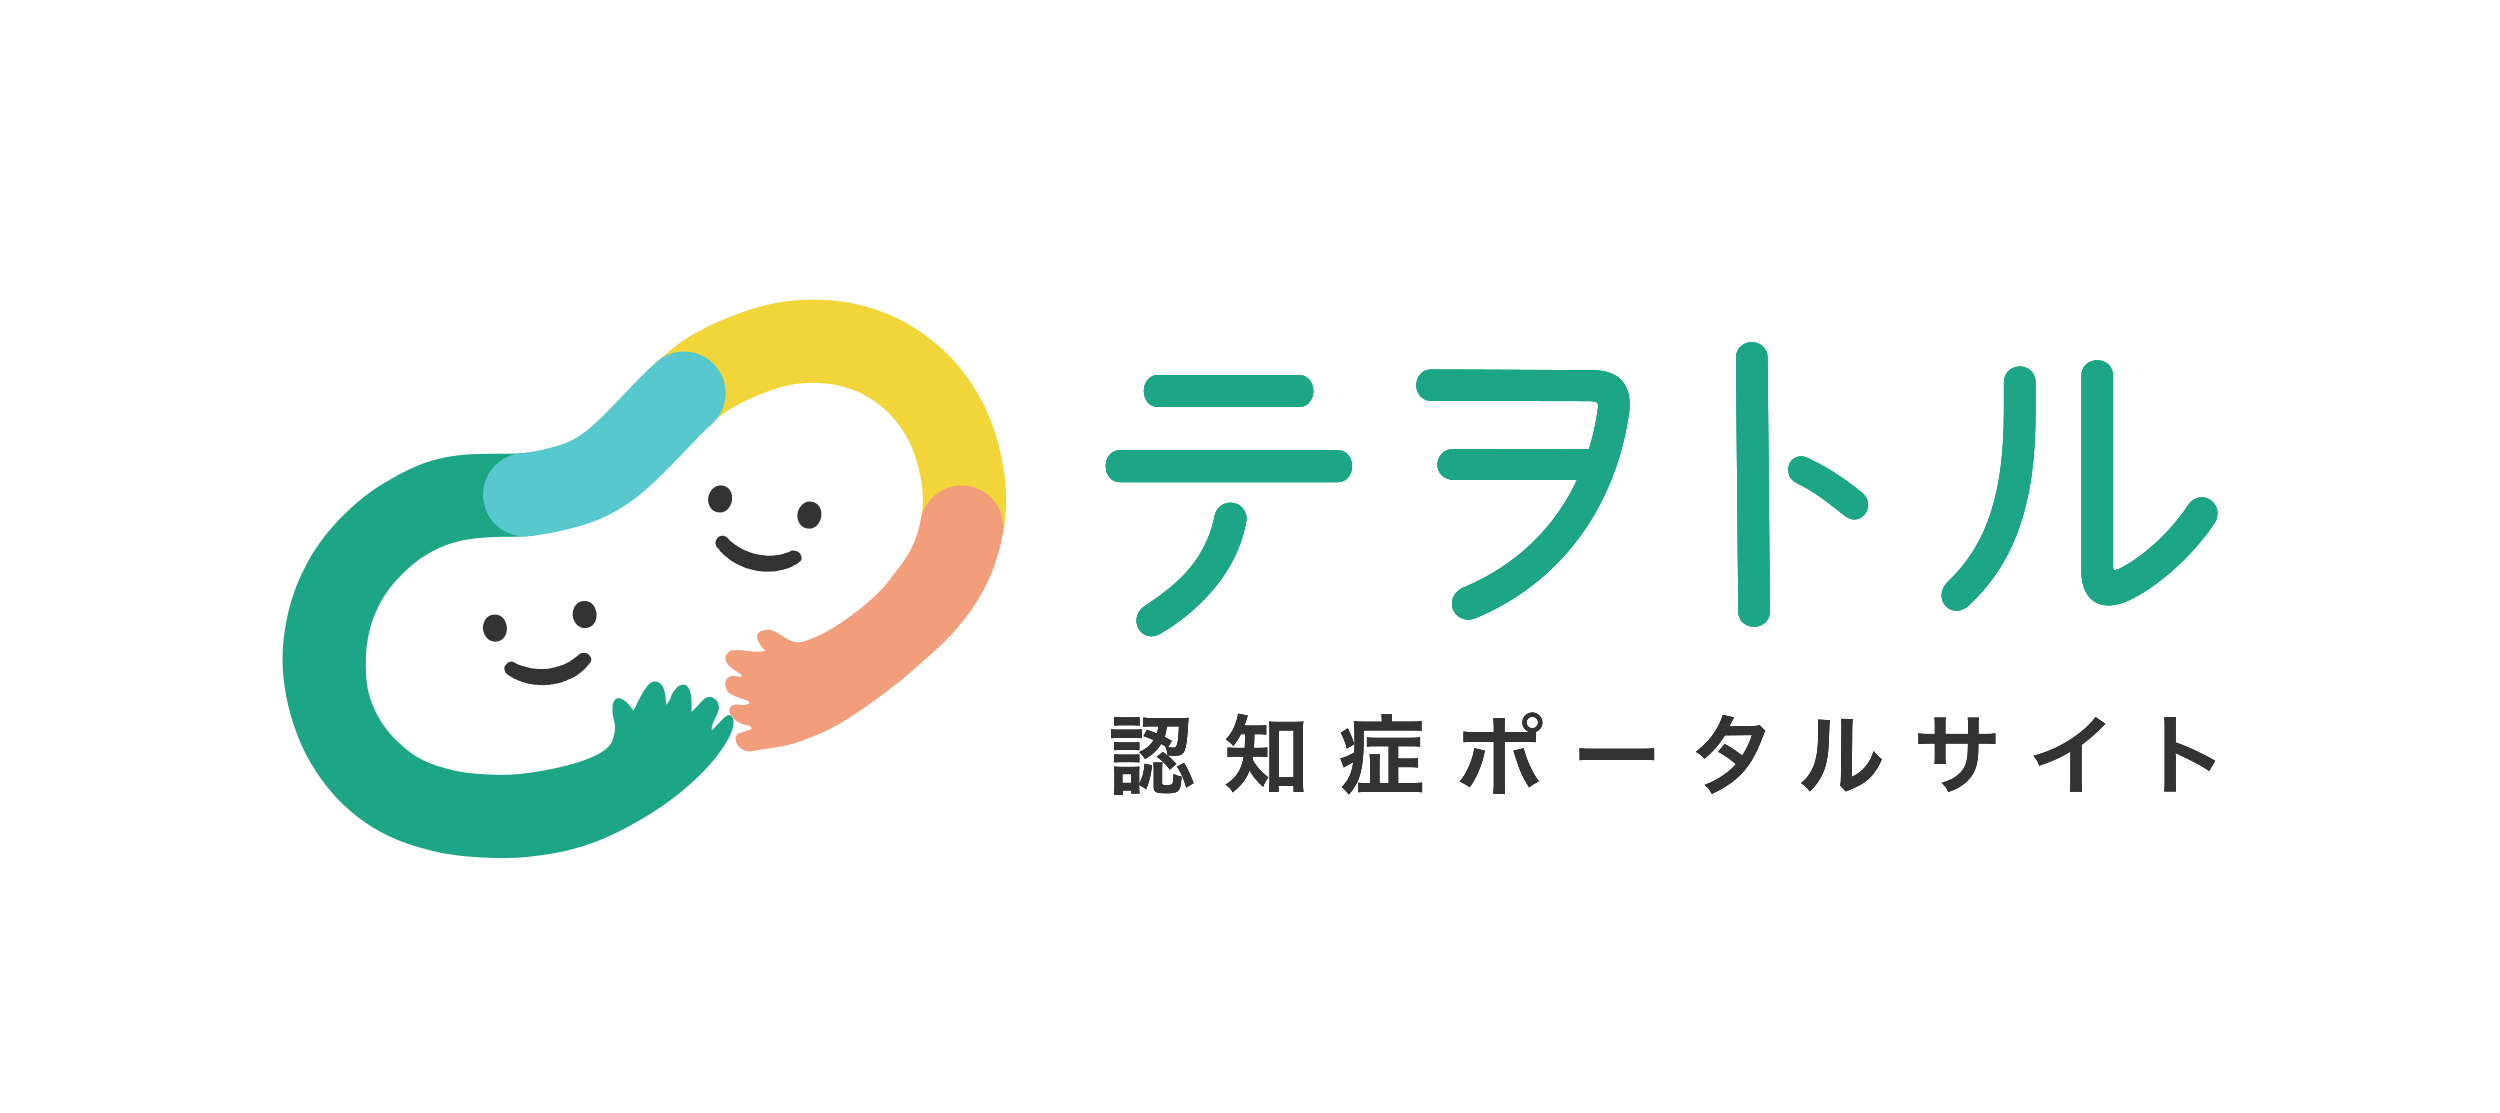 <svg width="292" height="130" viewBox="0 0 292 130" fill="none" xmlns="http://www.w3.org/2000/svg">
<rect x="0" y="0" width="292" height="130" fill="#808080" stroke="none"/>
<g clip-path="url(#clip0_154_68)">
<rect width="292" height="130" fill="white"/>
<path d="M69.667 71.588C69.675 71.646 69.679 71.707 69.681 71.769C69.683 71.831 69.673 71.889 69.671 71.949C69.669 72.009 69.667 72.069 69.657 72.129C69.647 72.19 69.633 72.248 69.617 72.306C69.601 72.364 69.587 72.422 69.567 72.478C69.547 72.534 69.525 72.593 69.499 72.645C69.473 72.697 69.439 72.749 69.404 72.799C69.37 72.849 69.338 72.901 69.298 72.945C69.258 72.989 69.208 73.025 69.162 73.064C69.116 73.102 69.068 73.136 69.014 73.168C68.96 73.2 68.911 73.23 68.855 73.254C68.799 73.278 68.741 73.288 68.681 73.304C68.625 73.318 68.567 73.34 68.504 73.35C68.442 73.36 68.382 73.354 68.324 73.354C68.262 73.354 68.202 73.358 68.144 73.35C68.084 73.342 68.023 73.334 67.965 73.318C67.907 73.302 67.849 73.28 67.795 73.256C67.741 73.232 67.691 73.196 67.641 73.164C67.591 73.132 67.534 73.106 67.488 73.067C67.442 73.029 67.4 72.985 67.36 72.941C67.32 72.897 67.278 72.853 67.242 72.805C67.206 72.757 67.174 72.705 67.144 72.655C67.113 72.605 67.087 72.548 67.063 72.494C67.039 72.44 67.013 72.384 66.993 72.328C66.973 72.272 66.949 72.216 66.935 72.157C66.921 72.099 66.913 72.037 66.905 71.981C66.897 71.925 66.887 71.863 66.885 71.803C66.883 71.743 66.889 71.683 66.893 71.622C66.897 71.562 66.903 71.504 66.913 71.444C66.923 71.384 66.941 71.328 66.957 71.27C66.973 71.212 66.987 71.153 67.007 71.097C67.027 71.041 67.051 70.985 67.079 70.931C67.107 70.877 67.141 70.827 67.174 70.776C67.206 70.726 67.242 70.678 67.282 70.634C67.322 70.59 67.362 70.546 67.408 70.506C67.454 70.466 67.5 70.432 67.552 70.398C67.605 70.364 67.653 70.332 67.709 70.308C67.765 70.283 67.821 70.269 67.881 70.251C67.937 70.235 67.995 70.219 68.058 70.209C68.12 70.199 68.182 70.199 68.24 70.197C68.304 70.197 68.364 70.189 68.422 70.197C68.484 70.203 68.543 70.221 68.601 70.235C68.661 70.249 68.721 70.265 68.775 70.289C68.829 70.314 68.887 70.338 68.939 70.37C68.992 70.402 69.044 70.434 69.09 70.474C69.136 70.514 69.18 70.558 69.22 70.602C69.26 70.646 69.298 70.696 69.334 70.744C69.37 70.793 69.406 70.845 69.436 70.897C69.467 70.949 69.493 71.005 69.517 71.061C69.541 71.117 69.551 71.179 69.571 71.236C69.591 71.292 69.617 71.35 69.631 71.408C69.645 71.466 69.657 71.528 69.665 71.586L69.667 71.588Z" fill="#333333"/>
<path d="M59.19 73.17C59.198 73.228 59.204 73.288 59.206 73.35C59.208 73.412 59.202 73.47 59.198 73.531C59.194 73.591 59.194 73.651 59.184 73.711C59.174 73.771 59.156 73.827 59.142 73.887C59.128 73.947 59.116 74.006 59.094 74.062C59.072 74.118 59.044 74.172 59.018 74.226C58.992 74.28 58.964 74.334 58.929 74.384C58.895 74.434 58.859 74.483 58.819 74.527C58.779 74.571 58.735 74.613 58.687 74.651C58.639 74.689 58.593 74.727 58.541 74.757C58.489 74.787 58.436 74.815 58.378 74.839C58.32 74.863 58.264 74.871 58.204 74.888C58.148 74.901 58.09 74.926 58.028 74.934C57.965 74.942 57.905 74.942 57.847 74.944C57.785 74.944 57.725 74.944 57.667 74.938C57.607 74.93 57.548 74.913 57.49 74.897C57.432 74.882 57.376 74.857 57.322 74.833C57.268 74.809 57.21 74.787 57.16 74.755C57.109 74.723 57.057 74.689 57.011 74.651C56.965 74.613 56.923 74.569 56.883 74.525C56.843 74.481 56.805 74.433 56.769 74.386C56.733 74.34 56.701 74.288 56.669 74.236C56.636 74.184 56.602 74.134 56.576 74.08C56.55 74.026 56.536 73.966 56.516 73.909C56.496 73.853 56.468 73.797 56.454 73.741C56.44 73.685 56.436 73.621 56.428 73.563C56.42 73.504 56.408 73.444 56.406 73.384C56.404 73.324 56.406 73.264 56.408 73.204C56.41 73.144 56.424 73.085 56.434 73.025C56.444 72.965 56.462 72.909 56.478 72.851C56.494 72.793 56.512 72.737 56.532 72.681C56.552 72.624 56.572 72.566 56.6 72.514C56.628 72.462 56.658 72.408 56.693 72.358C56.727 72.308 56.763 72.26 56.803 72.216C56.843 72.171 56.883 72.125 56.929 72.085C56.975 72.045 57.025 72.013 57.075 71.979C57.126 71.945 57.178 71.919 57.234 71.895C57.29 71.871 57.344 71.849 57.402 71.833C57.458 71.817 57.518 71.807 57.581 71.799C57.643 71.791 57.703 71.789 57.763 71.787C57.827 71.787 57.887 71.777 57.945 71.783C58.008 71.789 58.068 71.803 58.126 71.817C58.186 71.831 58.244 71.853 58.298 71.877C58.352 71.901 58.412 71.923 58.465 71.953C58.517 71.983 58.569 72.019 58.615 72.057C58.661 72.095 58.699 72.145 58.741 72.19C58.783 72.234 58.823 72.28 58.859 72.328C58.895 72.376 58.929 72.428 58.959 72.48C58.99 72.532 59.018 72.588 59.042 72.643C59.066 72.697 59.086 72.757 59.104 72.815C59.122 72.873 59.142 72.931 59.156 72.989C59.17 73.047 59.182 73.11 59.19 73.17Z" fill="#333333"/>
<path d="M60.27 77.517C60.27 77.517 60.276 77.485 60.276 77.481C60.298 77.489 60.297 77.495 60.319 77.503C60.369 77.523 60.363 77.539 60.411 77.559C60.465 77.583 60.515 77.618 60.571 77.639C60.627 77.662 60.689 77.666 60.743 77.688C60.798 77.71 60.854 77.73 60.91 77.75C60.966 77.77 61.026 77.778 61.082 77.796C61.138 77.814 61.199 77.822 61.255 77.838C61.311 77.854 61.365 77.884 61.423 77.898C61.481 77.912 61.541 77.918 61.597 77.932C61.654 77.946 61.712 77.96 61.77 77.974C61.828 77.988 61.882 78.022 61.94 78.034C61.998 78.046 62.058 78.046 62.117 78.056C62.175 78.067 62.233 78.082 62.291 78.091C62.349 78.099 62.409 78.097 62.469 78.103C62.529 78.109 62.587 78.103 62.648 78.109C62.708 78.115 62.764 78.141 62.824 78.143C62.884 78.145 62.942 78.143 63.002 78.143C63.062 78.143 63.121 78.123 63.181 78.125C63.241 78.127 63.299 78.143 63.359 78.141C63.419 78.139 63.477 78.131 63.538 78.129C63.598 78.127 63.658 78.139 63.716 78.135C63.774 78.131 63.836 78.133 63.894 78.127C63.953 78.121 64.011 78.094 64.069 78.087C64.127 78.079 64.187 78.079 64.247 78.07C64.307 78.062 64.363 78.04 64.421 78.028C64.48 78.016 64.534 77.988 64.592 77.976C64.65 77.964 64.712 77.97 64.77 77.956C64.828 77.942 64.88 77.91 64.939 77.896C64.997 77.882 65.057 77.876 65.113 77.86C65.169 77.844 65.227 77.826 65.283 77.808C65.34 77.79 65.392 77.76 65.45 77.74C65.508 77.72 65.566 77.712 65.622 77.692C65.678 77.672 65.738 77.664 65.794 77.639C65.851 77.615 65.903 77.589 65.957 77.565C66.011 77.541 66.067 77.519 66.121 77.493C66.175 77.467 66.219 77.425 66.274 77.397C66.328 77.369 66.38 77.345 66.432 77.315C66.484 77.285 66.538 77.261 66.59 77.231C66.642 77.201 66.684 77.156 66.735 77.124C66.785 77.092 66.829 77.052 66.879 77.018C66.929 76.984 66.977 76.952 67.025 76.916C67.073 76.88 67.125 76.852 67.171 76.814C67.218 76.776 67.266 76.742 67.312 76.704C67.358 76.665 67.418 76.643 67.462 76.603C67.506 76.563 67.538 76.509 67.58 76.469C67.645 76.419 67.711 76.391 67.765 76.365C67.843 76.327 67.903 76.287 67.959 76.276C67.959 76.276 68.007 76.264 68.168 76.26C68.222 76.26 68.29 76.278 68.374 76.278V76.264C68.43 76.264 68.492 76.282 68.551 76.309C68.603 76.331 68.649 76.373 68.699 76.411C68.745 76.447 68.799 76.479 68.841 76.523C68.883 76.567 68.913 76.621 68.945 76.671C68.98 76.724 69.012 76.776 69.032 76.83C69.054 76.89 69.052 76.952 69.054 77.008C69.054 77.07 69.058 77.13 69.04 77.186C69.022 77.243 68.981 77.291 68.949 77.343C68.917 77.395 68.895 77.451 68.859 77.499C68.823 77.547 68.773 77.587 68.739 77.633C68.703 77.678 68.659 77.716 68.623 77.76C68.587 77.804 68.559 77.856 68.52 77.898C68.482 77.94 68.444 77.984 68.404 78.026C68.364 78.069 68.326 78.111 68.286 78.151C68.246 78.191 68.202 78.229 68.16 78.269C68.118 78.309 68.059 78.329 68.017 78.367C67.975 78.405 67.935 78.447 67.891 78.483C67.847 78.519 67.817 78.576 67.771 78.61C67.725 78.644 67.665 78.66 67.618 78.692C67.572 78.724 67.532 78.768 67.484 78.8C67.436 78.832 67.392 78.87 67.344 78.9C67.296 78.93 67.246 78.96 67.198 78.99C67.15 79.02 67.099 79.049 67.049 79.077C66.999 79.105 66.943 79.121 66.893 79.149C66.841 79.177 66.791 79.209 66.739 79.235C66.686 79.261 66.63 79.281 66.576 79.307C66.522 79.333 66.46 79.337 66.406 79.361C66.352 79.385 66.298 79.407 66.243 79.429C66.189 79.451 66.149 79.512 66.093 79.532C66.037 79.552 65.969 79.54 65.915 79.56C65.861 79.58 65.811 79.618 65.754 79.638C65.698 79.658 65.646 79.686 65.588 79.704C65.53 79.722 65.474 79.738 65.418 79.754C65.362 79.77 65.299 79.772 65.243 79.786C65.187 79.8 65.133 79.83 65.075 79.844C65.017 79.858 64.953 79.84 64.895 79.852C64.836 79.864 64.782 79.892 64.724 79.903C64.666 79.912 64.606 79.918 64.548 79.928C64.49 79.939 64.43 79.933 64.371 79.941C64.313 79.949 64.257 79.985 64.199 79.993C64.141 80.001 64.079 79.985 64.021 79.989C63.962 79.993 63.902 80.005 63.844 80.009C63.786 80.013 63.726 80.007 63.666 80.009C63.606 80.011 63.548 80.031 63.489 80.033C63.431 80.035 63.371 80.017 63.311 80.017C63.251 80.017 63.193 80.007 63.135 80.005C63.077 80.003 63.016 80.017 62.956 80.013C62.896 80.009 62.838 79.995 62.78 79.991C62.722 79.987 62.662 79.985 62.603 79.979C62.545 79.973 62.483 79.991 62.425 79.983C62.367 79.975 62.309 79.961 62.251 79.953C62.193 79.945 62.135 79.924 62.076 79.915C62.018 79.904 61.96 79.897 61.902 79.886C61.844 79.876 61.786 79.868 61.728 79.854C61.669 79.84 61.615 79.812 61.559 79.798C61.503 79.784 61.439 79.794 61.381 79.778C61.323 79.762 61.277 79.714 61.218 79.698C61.16 79.682 61.094 79.698 61.038 79.68C60.982 79.662 60.93 79.632 60.874 79.614C60.818 79.596 60.767 79.56 60.711 79.54C60.655 79.52 60.599 79.504 60.545 79.48C60.491 79.456 60.439 79.425 60.385 79.403C60.331 79.381 60.272 79.363 60.22 79.337C60.168 79.311 60.108 79.297 60.056 79.269C60.004 79.241 59.958 79.201 59.906 79.173C59.853 79.145 59.801 79.117 59.751 79.087C59.701 79.057 59.651 79.025 59.601 78.993C59.551 78.96 59.495 78.938 59.445 78.906C59.395 78.874 59.346 78.84 59.298 78.806C59.246 78.768 59.198 78.732 59.158 78.692C59.114 78.646 59.068 78.604 59.036 78.555C59.002 78.503 58.992 78.439 58.972 78.385C58.95 78.327 58.935 78.271 58.928 78.213C58.919 78.155 58.891 78.091 58.897 78.03C58.903 77.97 58.917 77.906 58.938 77.85C58.958 77.794 59 77.744 59.032 77.692C59.064 77.639 59.118 77.608 59.16 77.563C59.202 77.519 59.238 77.473 59.288 77.437C59.338 77.401 59.383 77.355 59.439 77.333C59.495 77.311 59.557 77.307 59.619 77.299C59.681 77.291 59.739 77.269 59.801 77.277C59.859 77.283 59.92 77.305 59.98 77.325C60.034 77.343 60.09 77.371 60.146 77.403C60.196 77.433 60.236 77.479 60.286 77.521L60.27 77.517Z" fill="#333333"/>
<path d="M95.904 60.428C95.894 60.486 95.876 60.544 95.86 60.602C95.844 60.66 95.822 60.714 95.798 60.773C95.774 60.831 95.75 60.883 95.722 60.937C95.694 60.991 95.664 61.041 95.63 61.093C95.596 61.145 95.568 61.197 95.53 61.244C95.492 61.29 95.451 61.336 95.409 61.378C95.367 61.42 95.319 61.46 95.271 61.496C95.223 61.532 95.167 61.556 95.115 61.586C95.063 61.616 95.011 61.647 94.954 61.666C94.898 61.687 94.842 61.711 94.782 61.723C94.722 61.735 94.664 61.737 94.602 61.741C94.543 61.745 94.483 61.747 94.421 61.741C94.363 61.737 94.303 61.727 94.241 61.715C94.179 61.703 94.121 61.693 94.064 61.675C94.006 61.657 93.948 61.634 93.896 61.608C93.84 61.582 93.79 61.55 93.74 61.516C93.69 61.482 93.648 61.438 93.603 61.398C93.559 61.358 93.515 61.316 93.477 61.27C93.439 61.224 93.401 61.175 93.369 61.125C93.337 61.075 93.315 61.017 93.291 60.963C93.267 60.909 93.247 60.851 93.229 60.795C93.211 60.739 93.185 60.682 93.172 60.624C93.16 60.566 93.153 60.506 93.144 60.446C93.136 60.386 93.141 60.326 93.141 60.265C93.141 60.205 93.141 60.145 93.147 60.087C93.153 60.029 93.153 59.965 93.165 59.909C93.177 59.852 93.185 59.79 93.203 59.732C93.221 59.674 93.245 59.62 93.269 59.564C93.293 59.508 93.315 59.454 93.345 59.4C93.375 59.345 93.403 59.295 93.437 59.243C93.471 59.191 93.515 59.151 93.553 59.105C93.591 59.059 93.626 59.009 93.67 58.967C93.714 58.925 93.76 58.886 93.808 58.85C93.856 58.814 93.904 58.776 93.956 58.746C94.008 58.716 94.062 58.69 94.119 58.668C94.175 58.646 94.231 58.628 94.291 58.612C94.351 58.596 94.409 58.59 94.469 58.584C94.529 58.578 94.588 58.58 94.65 58.584C94.708 58.588 94.768 58.596 94.828 58.608C94.888 58.62 94.95 58.626 95.007 58.644C95.067 58.662 95.123 58.686 95.177 58.71C95.235 58.736 95.283 58.772 95.333 58.802C95.385 58.836 95.436 58.87 95.48 58.91C95.524 58.951 95.57 58.995 95.608 59.041C95.646 59.087 95.68 59.139 95.712 59.191C95.744 59.243 95.772 59.297 95.796 59.351C95.82 59.406 95.84 59.464 95.858 59.522C95.876 59.58 95.9 59.636 95.91 59.696C95.921 59.756 95.925 59.819 95.931 59.879C95.937 59.939 95.931 60.001 95.931 60.061C95.931 60.121 95.935 60.183 95.929 60.243C95.923 60.303 95.917 60.366 95.906 60.424L95.904 60.428Z" fill="#333333"/>
<path d="M85.474 58.544C85.464 58.602 85.456 58.662 85.438 58.72C85.419 58.778 85.391 58.83 85.367 58.886C85.343 58.943 85.323 58.999 85.295 59.053C85.267 59.107 85.243 59.161 85.209 59.211C85.175 59.261 85.137 59.307 85.099 59.353C85.061 59.4 85.027 59.452 84.983 59.494C84.939 59.536 84.892 59.576 84.844 59.612C84.796 59.648 84.744 59.678 84.69 59.708C84.636 59.738 84.582 59.76 84.524 59.78C84.465 59.8 84.411 59.825 84.351 59.837C84.291 59.849 84.233 59.85 84.171 59.855C84.113 59.859 84.052 59.855 83.99 59.849C83.932 59.844 83.872 59.837 83.812 59.827C83.752 59.816 83.69 59.81 83.636 59.792C83.578 59.774 83.525 59.74 83.473 59.716C83.417 59.69 83.361 59.666 83.313 59.634C83.265 59.602 83.223 59.554 83.179 59.514C83.135 59.474 83.084 59.436 83.048 59.389C83.012 59.343 82.982 59.289 82.95 59.237C82.918 59.185 82.892 59.133 82.866 59.079C82.84 59.025 82.816 58.971 82.796 58.913C82.776 58.854 82.764 58.796 82.752 58.738C82.74 58.68 82.728 58.62 82.72 58.562C82.712 58.504 82.702 58.441 82.702 58.381C82.702 58.321 82.712 58.261 82.718 58.201C82.724 58.141 82.728 58.081 82.74 58.023C82.752 57.964 82.768 57.908 82.786 57.85C82.804 57.792 82.816 57.734 82.84 57.678C82.864 57.622 82.892 57.569 82.922 57.517C82.952 57.465 82.982 57.415 83.016 57.363C83.05 57.311 83.08 57.261 83.121 57.215C83.161 57.169 83.199 57.123 83.243 57.081C83.287 57.038 83.331 56.998 83.379 56.962C83.427 56.926 83.481 56.898 83.533 56.868C83.585 56.838 83.636 56.804 83.692 56.78C83.748 56.756 83.808 56.748 83.866 56.732C83.924 56.716 83.982 56.704 84.043 56.698C84.103 56.692 84.161 56.69 84.223 56.694C84.281 56.698 84.341 56.71 84.401 56.722C84.461 56.734 84.522 56.748 84.578 56.766C84.638 56.784 84.696 56.804 84.75 56.828C84.808 56.854 84.858 56.886 84.908 56.918C84.96 56.952 85.015 56.982 85.059 57.022C85.103 57.062 85.149 57.106 85.187 57.153C85.225 57.199 85.253 57.255 85.285 57.307C85.317 57.359 85.355 57.407 85.379 57.463C85.403 57.519 85.424 57.578 85.44 57.636C85.456 57.694 85.47 57.754 85.482 57.814C85.494 57.874 85.496 57.934 85.5 57.996C85.504 58.059 85.506 58.119 85.506 58.179C85.506 58.239 85.502 58.301 85.496 58.361C85.49 58.421 85.484 58.483 85.472 58.542L85.474 58.544Z" fill="#333333"/>
<path d="M85.101 63.007C85.101 63.007 85.119 62.977 85.117 62.973C85.135 62.987 85.133 62.991 85.151 63.005C85.191 63.041 85.173 63.062 85.213 63.098C85.257 63.138 85.307 63.172 85.351 63.21C85.395 63.248 85.444 63.284 85.49 63.322C85.536 63.36 85.582 63.398 85.628 63.434C85.674 63.47 85.716 63.514 85.764 63.549C85.812 63.583 85.859 63.623 85.907 63.657C85.955 63.691 86.017 63.707 86.067 63.739C86.117 63.771 86.159 63.815 86.209 63.847C86.259 63.879 86.308 63.915 86.358 63.946C86.408 63.975 86.464 63.998 86.516 64.028C86.568 64.058 86.626 64.074 86.678 64.102C86.73 64.13 86.778 64.166 86.833 64.192C86.887 64.218 86.933 64.256 86.987 64.282C87.041 64.308 87.107 64.306 87.161 64.33C87.216 64.354 87.27 64.378 87.326 64.4C87.382 64.422 87.432 64.453 87.488 64.475C87.544 64.497 87.6 64.515 87.656 64.533C87.713 64.551 87.773 64.557 87.831 64.575C87.889 64.593 87.939 64.625 87.997 64.641C88.055 64.657 88.111 64.675 88.17 64.689C88.228 64.703 88.288 64.705 88.346 64.719C88.404 64.733 88.462 64.739 88.52 64.751C88.579 64.763 88.635 64.785 88.693 64.795C88.751 64.805 88.809 64.815 88.869 64.825C88.929 64.835 88.987 64.829 89.047 64.835C89.106 64.844 89.166 64.847 89.226 64.853C89.286 64.859 89.342 64.885 89.402 64.892C89.462 64.898 89.52 64.91 89.581 64.912C89.641 64.914 89.701 64.912 89.759 64.914C89.817 64.916 89.879 64.906 89.937 64.906C89.996 64.906 90.056 64.883 90.116 64.882C90.176 64.879 90.236 64.91 90.296 64.906C90.356 64.902 90.412 64.871 90.473 64.865C90.533 64.859 90.589 64.844 90.649 64.835C90.709 64.827 90.767 64.829 90.827 64.819C90.888 64.809 90.948 64.817 91.006 64.805C91.064 64.793 91.122 64.775 91.18 64.763C91.238 64.751 91.294 64.731 91.353 64.717C91.411 64.703 91.473 64.707 91.531 64.691C91.589 64.675 91.637 64.629 91.693 64.611C91.749 64.593 91.808 64.577 91.864 64.557C91.92 64.537 91.984 64.537 92.038 64.515C92.092 64.493 92.148 64.469 92.202 64.445C92.257 64.421 92.305 64.378 92.357 64.352C92.433 64.324 92.505 64.304 92.567 64.296C92.653 64.284 92.728 64.302 92.782 64.31C92.782 64.31 92.828 64.322 92.98 64.37C93.032 64.386 93.102 64.391 93.183 64.418L93.177 64.437C93.231 64.455 93.271 64.497 93.319 64.541C93.361 64.579 93.425 64.605 93.459 64.657C93.491 64.707 93.505 64.769 93.529 64.825C93.553 64.882 93.587 64.936 93.602 64.992C93.615 65.052 93.626 65.116 93.626 65.174C93.626 65.238 93.626 65.305 93.609 65.359C93.591 65.419 93.551 65.471 93.515 65.517C93.479 65.563 93.423 65.595 93.375 65.633C93.327 65.671 93.283 65.711 93.235 65.745C93.187 65.779 93.144 65.832 93.096 65.864C93.048 65.894 92.996 65.922 92.946 65.952C92.896 65.982 92.832 65.982 92.782 66.01C92.732 66.038 92.689 66.08 92.637 66.106C92.585 66.132 92.537 66.164 92.485 66.188C92.433 66.213 92.373 66.221 92.321 66.245C92.269 66.269 92.22 66.305 92.168 66.327C92.116 66.349 92.062 66.371 92.008 66.391C91.954 66.411 91.894 66.411 91.84 66.429C91.785 66.447 91.729 66.459 91.673 66.475C91.617 66.491 91.569 66.527 91.513 66.541C91.457 66.555 91.395 66.545 91.341 66.559C91.286 66.573 91.23 66.589 91.174 66.601C91.118 66.613 91.062 66.623 91.006 66.633C90.95 66.643 90.894 66.657 90.837 66.667C90.779 66.677 90.723 66.71 90.665 66.718C90.607 66.726 90.547 66.72 90.487 66.728C90.427 66.736 90.37 66.752 90.31 66.758C90.25 66.764 90.192 66.754 90.132 66.758C90.072 66.762 90.014 66.746 89.954 66.748C89.893 66.75 89.835 66.766 89.777 66.768C89.719 66.77 89.659 66.752 89.601 66.752C89.543 66.752 89.482 66.782 89.422 66.78C89.362 66.778 89.304 66.758 89.246 66.754C89.188 66.75 89.128 66.754 89.07 66.748C89.011 66.742 88.953 66.728 88.893 66.722C88.833 66.716 88.775 66.722 88.715 66.716C88.655 66.71 88.597 66.707 88.538 66.7C88.48 66.692 88.42 66.686 88.362 66.675C88.304 66.665 88.25 66.629 88.192 66.617C88.133 66.605 88.075 66.593 88.017 66.581C87.959 66.569 87.901 66.557 87.845 66.543C87.789 66.529 87.727 66.525 87.671 66.511C87.614 66.497 87.562 66.459 87.506 66.443C87.45 66.427 87.39 66.417 87.334 66.399C87.278 66.381 87.213 66.387 87.157 66.367C87.101 66.347 87.049 66.315 86.995 66.295C86.941 66.275 86.883 66.259 86.827 66.237C86.77 66.215 86.726 66.168 86.672 66.146C86.618 66.124 86.552 66.124 86.498 66.1C86.444 66.076 86.4 66.03 86.348 66.004C86.296 65.978 86.245 65.946 86.191 65.92C86.137 65.894 86.081 65.878 86.029 65.85C85.977 65.822 85.925 65.793 85.873 65.763C85.82 65.733 85.766 65.711 85.716 65.681C85.666 65.651 85.61 65.627 85.562 65.595C85.514 65.563 85.47 65.521 85.419 65.487C85.369 65.453 85.311 65.435 85.263 65.401C85.215 65.367 85.175 65.319 85.129 65.284C85.083 65.25 85.043 65.202 84.997 65.166C84.951 65.13 84.898 65.098 84.854 65.062C84.81 65.026 84.764 64.986 84.718 64.948C84.672 64.91 84.624 64.876 84.58 64.835C84.536 64.795 84.492 64.755 84.449 64.715C84.407 64.675 84.373 64.625 84.331 64.581C84.289 64.537 84.233 64.513 84.191 64.469C84.149 64.424 84.127 64.366 84.089 64.322C84.05 64.278 84.02 64.226 83.982 64.18C83.944 64.134 83.906 64.09 83.868 64.044C83.83 63.998 83.774 63.968 83.738 63.919C83.7 63.867 83.67 63.813 83.644 63.761C83.616 63.703 83.608 63.641 83.594 63.585C83.578 63.525 83.561 63.464 83.561 63.406C83.561 63.344 83.576 63.284 83.588 63.226C83.6 63.168 83.624 63.112 83.65 63.057C83.676 63.003 83.714 62.959 83.752 62.911C83.79 62.863 83.806 62.797 83.854 62.757C83.902 62.717 83.956 62.687 84.01 62.659C84.065 62.631 84.129 62.631 84.187 62.613C84.245 62.594 84.301 62.56 84.361 62.558C84.421 62.556 84.481 62.575 84.542 62.587C84.602 62.599 84.656 62.617 84.712 62.643C84.764 62.667 84.814 62.701 84.864 62.739C84.91 62.775 84.966 62.803 85.007 62.851C85.045 62.895 85.069 62.951 85.103 63.007H85.101Z" fill="#333333"/>
<path d="M117.155 62.438L107.588 60.704C107.829 59.376 107.857 58.007 107.672 56.636C107.478 55.192 107.097 53.753 106.544 52.358C106.179 51.44 105.636 50.512 104.778 49.352C104.191 48.558 103.441 47.832 102.417 47.072C101.459 46.361 100.523 45.848 99.555 45.503C98.372 45.084 97.284 44.844 96.225 44.77C94.882 44.675 93.708 44.717 92.631 44.9C91.613 45.07 90.436 45.419 89.035 45.966C87.612 46.519 86.504 47.053 85.546 47.642C85.023 47.962 84.317 48.383 83.678 48.971C83.489 49.143 83.082 49.592 82.894 49.762L76.516 42.418C76.682 42.268 76.973 42.066 77.137 41.915C78.041 41.083 79.134 40.171 80.453 39.36C81.922 38.456 83.527 37.676 85.508 36.906C87.564 36.106 89.316 35.599 91.02 35.313C92.862 35.004 94.786 34.924 96.903 35.072C98.851 35.209 100.783 35.623 102.808 36.343C104.674 37.007 106.494 37.991 108.218 39.271C110.009 40.602 111.443 42.011 112.599 43.577C113.455 44.735 114.694 46.533 115.584 48.778C116.428 50.905 117.007 53.112 117.307 55.335C117.63 57.716 117.578 60.107 117.155 62.442V62.438Z" fill="#F2D539"/>
<path d="M82.834 89.389C81.357 91.011 78.633 93.645 74.121 96.14C72.471 97.052 70.15 98.317 66.921 99.169C64.536 99.798 62.399 99.995 61.643 100.077C60.633 100.185 59.655 100.225 58.719 100.225C57.841 100.225 56.995 100.193 56.185 100.149C53.985 100.035 52.227 99.804 50.655 99.423C48.469 98.896 46.745 98.305 45.227 97.567C42.804 96.389 41.163 94.966 40.329 94.198C39.791 93.703 37.953 91.955 36.298 89.125C35.977 88.576 34.809 86.527 33.965 83.567C33.091 80.514 33.019 78.079 33.005 77.441C32.963 75.459 33.205 73.416 33.75 71.189C34.225 69.241 35.003 67.321 36.126 65.32C37.11 63.569 38.366 61.931 39.968 60.318C41.62 58.656 43.169 57.419 44.851 56.427C46.538 55.427 48.364 54.427 50.267 53.853C52.624 53.144 54.644 53.046 56.354 53.011C56.793 53.002 57.236 52.999 57.687 52.999C58.721 52.995 60.03 53.032 61.074 52.917C63.746 52.631 65.811 54.521 66.099 57.189C66.39 59.858 64.792 62.294 62.123 62.584C60.569 62.753 58.895 62.669 57.713 62.723C54.899 62.853 53.8 63.134 52.724 63.458C51.814 63.731 50.904 64.142 49.797 64.795C48.849 65.357 47.917 66.11 46.867 67.169C45.893 68.151 45.151 69.101 44.606 70.077C43.921 71.298 43.46 72.416 43.197 73.494C42.856 74.888 42.706 76.11 42.728 77.233C42.752 78.377 42.69 79.566 43.097 81.081C43.249 81.648 43.718 83.224 44.927 84.897C45.632 85.874 46.316 86.505 46.703 86.858C47.184 87.297 48.082 88.149 49.483 88.83C50.343 89.249 51.473 89.624 52.942 89.977C53.914 90.211 55.107 90.361 56.693 90.444C57.881 90.506 59.262 90.56 60.603 90.413C61.066 90.365 61.507 90.311 61.932 90.249C62.353 90.187 70.529 89.099 71.503 86.551C71.736 85.946 71.928 85.018 71.784 84.475C70.948 81.378 72.293 80.478 73.996 83.025C75.229 80.402 75.889 79.269 76.871 79.67C77.282 79.836 77.629 80.333 77.751 81.536C77.777 81.773 77.797 82.334 77.797 82.334C77.797 82.334 78.063 82.025 78.154 81.867C78.39 81.446 78.428 80.971 78.825 80.604C79.031 80.364 79.029 80.221 79.38 80.075C80.862 79.456 80.822 81.927 80.759 83.13C81.673 82.55 82.509 80.402 83.806 81.937C84.401 83.262 83.078 83.967 83.118 85.314C83.93 84.675 85.173 82.632 85.608 83.951C86.185 85.707 82.838 89.389 82.838 89.389H82.834Z" fill="#1CA685"/>
<path d="M117.103 62.428L117.033 62.809L116.953 63.188L116.872 63.567L116.778 63.944L116.684 64.318L116.582 64.691L116.468 65.062L116.351 65.431L116.227 65.797L116.103 66.164L115.964 66.525L115.824 66.886L115.676 67.245L115.522 67.6L115.355 67.948L115.193 68.301L115.012 68.644L114.836 68.989L114.644 69.331L114.449 69.672L114.247 70.011L114.04 70.347L113.828 70.676L113.605 71.003L113.383 71.328L113.156 71.648L112.922 71.965L112.681 72.278L112.441 72.59L112.192 72.895L111.944 73.2L111.685 73.496L111.425 73.793L111.162 74.088L110.893 74.376L110.623 74.653L110.346 74.925L110.068 75.194L109.783 75.459L109.498 75.721L109.214 75.986L108.925 76.244L108.64 76.507L108.35 76.766L108.059 77.022L107.767 77.281L107.478 77.541L107.183 77.794L106.895 78.054L106.598 78.305L106.305 78.561L106.009 78.812L105.714 79.063L105.417 79.315L105.117 79.558L104.812 79.804L104.503 80.041L104.193 80.279L103.884 80.52L103.573 80.756L103.263 80.993L102.948 81.223L102.633 81.458L102.321 81.694L102.002 81.921L101.681 82.147L101.36 82.374L101.042 82.602L100.719 82.825L100.396 83.047L100.072 83.27L99.745 83.486L99.414 83.707L99.078 83.923L98.739 84.13L98.4 84.34L98.055 84.537L97.709 84.733L97.356 84.919L97.005 85.106L96.646 85.28L96.289 85.457L95.927 85.621L95.562 85.777L95.195 85.93L94.826 86.078L94.451 86.216L94.076 86.349L93.714 86.507L93.343 86.641L92.968 86.767L92.589 86.876L92.206 86.972L91.822 87.06L91.435 87.146L91.046 87.215L90.657 87.283L90.268 87.347L89.877 87.409L89.487 87.467L89.096 87.523L88.705 87.583L88.316 87.647L87.947 87.73L87.57 87.758L87.193 87.716L86.833 87.599L86.504 87.415L86.233 87.15L86.045 86.824L85.933 86.463L85.905 86.086L86.091 85.779L86.43 85.609L86.79 85.489L87.151 85.37L87.514 85.254L87.837 85.064L87.606 84.813L87.25 84.687L86.849 84.619L86.468 84.481L86.117 84.28L85.796 84.029L85.524 83.729L85.301 83.39L85.181 83.005L85.261 82.612L85.58 82.374L85.977 82.292L86.382 82.308L86.782 82.364L87.173 82.298L87.546 82.171L87.432 81.903L87.067 81.752L86.694 81.624L86.32 81.496L85.949 81.358L85.584 81.203L85.235 81.017L84.969 80.736L84.792 80.401L84.7 80.037L84.718 79.66L84.862 79.313L85.137 79.057L85.488 78.926L85.865 78.936L86.225 79.049L86.612 79.051L86.566 78.806L86.249 78.588L85.929 78.371L85.614 78.151L85.315 77.904L85.043 77.629L84.82 77.315L84.714 76.946L84.774 76.569L84.993 76.252L85.283 75.998L85.654 75.94L86.031 75.924L86.406 75.94L86.781 75.974L87.155 76.02L87.528 76.066L87.903 76.106L88.28 76.128L88.655 76.124L89.029 76.086L89.394 75.996L89.128 75.731L88.887 75.441L88.683 75.122L88.52 74.783L88.424 74.418L88.478 74.052L88.729 73.779L89.086 73.655L89.458 73.556L89.845 73.555L90.222 73.643L90.579 73.793L90.916 73.984L91.244 74.19L91.567 74.404L91.898 74.605L92.243 74.783L92.601 74.927L92.98 75.01L93.365 75.016L93.748 74.954L94.123 74.839L94.493 74.709L94.858 74.571L95.221 74.42L95.578 74.26L95.931 74.09L96.279 73.909L96.622 73.719L96.963 73.526L97.3 73.326L97.63 73.118L97.961 72.905L98.288 72.691L98.615 72.472L98.935 72.246L99.25 72.013L99.569 71.785L99.881 71.548L100.196 71.31L100.507 71.065L100.815 70.817L101.118 70.562L101.421 70.307L101.715 70.043L102.008 69.774L102.301 69.508L102.581 69.229L102.86 68.948L103.13 68.658L103.395 68.365L103.652 68.062L103.888 67.748L104.113 67.443L104.343 67.144L104.57 66.842L104.798 66.543L105.027 66.243L105.253 65.942L105.471 65.635L105.688 65.326L105.898 65.014L106.097 64.695L106.279 64.366L106.46 64.02L106.624 63.667L106.778 63.31L106.921 62.947L107.055 62.581L107.171 62.21L107.281 61.835L107.376 61.458L107.464 61.077L107.536 60.694L107.62 60.322L107.734 59.957L107.875 59.602L108.039 59.257L108.238 58.931L108.452 58.616L108.697 58.321L108.961 58.047L109.25 57.798L109.552 57.566L109.875 57.361L110.212 57.181L110.563 57.03L110.923 56.908L111.292 56.806L111.669 56.742L112.048 56.706L112.431 56.702L112.812 56.726L113.188 56.78L113.561 56.862L113.928 56.972L114.281 57.114L114.626 57.283L114.956 57.471L115.267 57.694L115.562 57.934L115.836 58.201L116.089 58.487L116.319 58.792L116.526 59.113L116.702 59.452L116.852 59.802L116.979 60.163L117.075 60.532L117.143 60.909L117.175 61.288L117.181 61.67L117.161 62.051L117.103 62.428Z" fill="#F39E7A"/>
<path d="M61.269 62.649C58.819 62.649 56.711 60.803 56.442 58.311C56.153 55.641 58.082 53.244 60.752 52.953C61.812 52.839 63.475 52.603 65.686 51.889C66.424 51.651 67.192 51.244 68.104 50.608C68.891 50.061 69.673 49.311 70.613 48.387C71.547 47.469 72.485 46.479 73.391 45.519C74.243 44.617 75.383 43.437 76.636 42.308C78.631 40.51 81.705 40.67 83.501 42.665C85.299 44.659 85.139 47.734 83.145 49.532C82.148 50.43 81.184 51.43 80.457 52.2C79.535 53.176 78.49 54.28 77.426 55.325C76.243 56.487 75.065 57.61 73.66 58.588C71.936 59.788 70.353 60.598 68.675 61.139C66.346 61.891 64.161 62.36 61.802 62.617C61.623 62.637 61.447 62.645 61.273 62.645L61.269 62.649Z" fill="#56C8CE"/>
<path d="M134.471 74.316C134.421 74.316 134.373 74.316 134.325 74.31C133.389 74.242 132.679 73.386 132.743 72.402C132.791 71.644 133.228 71.007 133.972 70.61C136.832 68.636 140.735 65.93 141.867 60.233C142.042 59.353 142.813 58.714 143.701 58.714H143.727C144.283 58.714 144.806 58.959 145.162 59.386C145.515 59.806 145.664 60.358 145.567 60.897C144.206 68.522 137.528 72.871 135.513 74.022C135.195 74.216 134.84 74.318 134.473 74.318L134.471 74.316Z" fill="#1CA685"/>
<path d="M130.845 56.321C129.727 56.321 129.141 55.381 129.141 54.451C129.141 53.521 129.727 52.581 130.845 52.581H156.221C157.339 52.581 157.924 53.521 157.924 54.451C157.924 55.381 157.339 56.321 156.221 56.321H130.845Z" fill="#1CA685"/>
<path d="M135.297 47.541C134.178 47.541 133.593 46.602 133.593 45.671C133.593 44.741 134.178 43.801 135.297 43.801H151.695C152.813 43.801 153.399 44.741 153.399 45.671C153.399 46.602 152.813 47.541 151.695 47.541H135.297Z" fill="#1CA685"/>
<path d="M169.78 56.044C168.52 56.026 167.872 55.134 167.884 54.264C167.894 53.388 168.552 52.458 169.748 52.458L186.722 52.474C186.84 52.474 186.954 52.526 187.03 52.619C187.106 52.711 187.138 52.831 187.116 52.947C187.02 53.477 186.864 54 186.651 54.503C186.451 54.976 186.2 55.435 185.906 55.87C185.832 55.98 185.707 56.046 185.575 56.046H169.782L169.78 56.044Z" fill="#1CA685"/>
<path d="M171.45 72.368C170.394 72.354 169.576 71.52 169.59 70.472C169.6 69.666 170.089 68.991 170.933 68.618C177.151 66.026 181.827 61.476 184.465 55.453L185.509 52.693C185.998 51.19 186.365 49.604 186.595 47.999C186.625 47.804 186.716 47.223 186.567 47.048C186.409 46.862 185.767 46.854 185.557 46.85L167.173 46.82C166.002 46.804 165.403 45.874 165.415 44.964C165.425 44.088 166.038 43.156 167.151 43.156L185.926 43.23C187.451 43.23 188.602 43.611 189.341 44.361C190.017 45.044 190.35 46.03 190.335 47.289C190.331 47.652 190.325 48.061 190.241 48.484C188.586 59.512 182.071 68.161 172.37 72.194C172.065 72.31 171.769 72.368 171.48 72.368H171.448H171.45Z" fill="#1CA685"/>
<path d="M216.591 60.676C216.23 60.676 215.881 60.55 215.525 60.288C213.093 58.355 211.744 57.345 209.822 56.407C209.467 56.222 209.183 55.95 209.012 55.637C209 55.615 208.99 55.591 208.982 55.567C208.916 55.359 208.88 55.142 208.876 54.922C208.872 54.691 208.904 54.463 208.97 54.242C208.976 54.224 208.982 54.208 208.99 54.19C209.241 53.643 209.742 53.312 210.333 53.306C210.602 53.306 210.83 53.356 211.071 53.462C213.294 54.491 215.076 55.619 217.429 57.491C217.916 57.892 218.185 58.407 218.191 58.947C218.199 59.875 217.475 60.666 216.607 60.674H216.591V60.676Z" fill="#1CA685"/>
<path d="M204.873 73.206C203.993 73.206 203.041 72.639 203.029 71.394L202.761 41.851C202.749 40.624 203.673 39.971 204.593 39.963H204.613C205.523 39.963 206.447 40.598 206.459 41.815L206.727 71.358C206.737 72.56 205.813 73.198 204.895 73.208H204.873V73.206Z" fill="#1CA685"/>
<path d="M228.519 71.336C227.543 71.336 226.779 70.548 226.779 69.542C226.779 68.959 227.038 68.407 227.551 67.902C232.111 63.545 234.055 57.594 234.055 48.001V44.675C234.055 43.447 235.003 42.805 235.939 42.805C236.817 42.805 237.751 43.461 237.751 44.675V48.233C237.751 58.76 235.356 65.685 229.986 70.684C229.557 71.101 229.034 71.334 228.519 71.334V71.336Z" fill="#1CA685"/>
<path d="M246.294 70.716C244.298 70.716 243.105 69.221 243.105 66.72V43.942C243.105 42.657 244.063 42.072 244.953 42.072C245.843 42.072 246.801 42.657 246.801 43.942V66.022C246.801 66.587 246.926 66.587 247.016 66.587C247.132 66.587 247.344 66.507 247.539 66.429C250.373 65.006 253.516 62.105 255.55 59.033C255.955 58.427 256.539 58.081 257.152 58.081C258.172 58.081 259 58.92 259 59.951C259 60.424 258.834 60.895 258.521 61.312C256.126 64.813 252.43 68.189 249.116 69.897C248.102 70.438 247.15 70.714 246.29 70.714L246.294 70.716Z" fill="#1CA685"/>
<path d="M134.471 74.316C134.421 74.316 134.373 74.316 134.325 74.31C133.389 74.242 132.679 73.386 132.743 72.402C132.791 71.644 133.228 71.007 133.972 70.61C136.832 68.636 140.735 65.93 141.867 60.233C142.042 59.353 142.813 58.714 143.701 58.714H143.727C144.283 58.714 144.806 58.959 145.162 59.386C145.515 59.806 145.664 60.358 145.567 60.897C144.206 68.522 137.528 72.871 135.513 74.022C135.195 74.216 134.84 74.318 134.473 74.318L134.471 74.316Z" fill="#1CA685"/>
<path d="M134.471 74.316C134.421 74.316 134.373 74.316 134.325 74.31C133.389 74.242 132.679 73.386 132.743 72.402C132.791 71.644 133.228 71.007 133.972 70.61C136.832 68.636 140.735 65.93 141.867 60.233C142.042 59.353 142.813 58.714 143.701 58.714H143.727C144.283 58.714 144.806 58.959 145.162 59.386C145.515 59.806 145.664 60.358 145.567 60.897C144.206 68.522 137.528 72.871 135.513 74.022C135.195 74.216 134.84 74.318 134.473 74.318L134.471 74.316Z" fill="#1CA685"/>
<path d="M130.845 56.321C129.727 56.321 129.141 55.381 129.141 54.451C129.141 53.521 129.727 52.581 130.845 52.581H156.221C157.339 52.581 157.924 53.521 157.924 54.451C157.924 55.381 157.339 56.321 156.221 56.321H130.845Z" fill="#1CA685"/>
<path d="M130.845 56.321C129.727 56.321 129.141 55.381 129.141 54.451C129.141 53.521 129.727 52.581 130.845 52.581H156.221C157.339 52.581 157.924 53.521 157.924 54.451C157.924 55.381 157.339 56.321 156.221 56.321H130.845Z" fill="#1CA685"/>
<path d="M135.297 47.541C134.178 47.541 133.593 46.602 133.593 45.671C133.593 44.741 134.178 43.801 135.297 43.801H151.695C152.813 43.801 153.399 44.741 153.399 45.671C153.399 46.602 152.813 47.541 151.695 47.541H135.297Z" fill="#1CA685"/>
<path d="M135.297 47.541C134.178 47.541 133.593 46.602 133.593 45.671C133.593 44.741 134.178 43.801 135.297 43.801H151.695C152.813 43.801 153.399 44.741 153.399 45.671C153.399 46.602 152.813 47.541 151.695 47.541H135.297Z" fill="#1CA685"/>
<path d="M169.78 56.044C168.52 56.026 167.872 55.134 167.884 54.264C167.894 53.388 168.552 52.458 169.748 52.458L186.722 52.474C186.84 52.474 186.954 52.526 187.03 52.619C187.106 52.711 187.138 52.831 187.116 52.947C187.02 53.477 186.864 54 186.651 54.503C186.451 54.976 186.2 55.435 185.906 55.87C185.832 55.98 185.707 56.046 185.575 56.046H169.782L169.78 56.044Z" fill="#1CA685"/>
<path d="M169.78 56.044C168.52 56.026 167.872 55.134 167.884 54.264C167.894 53.388 168.552 52.458 169.748 52.458L186.722 52.474C186.84 52.474 186.954 52.526 187.03 52.619C187.106 52.711 187.138 52.831 187.116 52.947C187.02 53.477 186.864 54 186.651 54.503C186.451 54.976 186.2 55.435 185.906 55.87C185.832 55.98 185.707 56.046 185.575 56.046H169.782L169.78 56.044Z" fill="#1CA685"/>
<path d="M171.45 72.368C170.394 72.354 169.576 71.52 169.59 70.472C169.6 69.666 170.089 68.991 170.933 68.618C177.151 66.026 181.827 61.476 184.465 55.453L185.509 52.693C185.998 51.19 186.365 49.604 186.595 47.999C186.625 47.804 186.716 47.223 186.567 47.048C186.409 46.862 185.767 46.854 185.557 46.85L167.173 46.82C166.002 46.804 165.403 45.874 165.415 44.964C165.425 44.088 166.038 43.156 167.151 43.156L185.926 43.23C187.451 43.23 188.602 43.611 189.341 44.361C190.017 45.044 190.35 46.03 190.335 47.289C190.331 47.652 190.325 48.061 190.241 48.484C188.586 59.512 182.071 68.161 172.37 72.194C172.065 72.31 171.769 72.368 171.48 72.368H171.448H171.45Z" fill="#1CA685"/>
<path d="M171.45 72.368C170.394 72.354 169.576 71.52 169.59 70.472C169.6 69.666 170.089 68.991 170.933 68.618C177.151 66.026 181.827 61.476 184.465 55.453L185.509 52.693C185.998 51.19 186.365 49.604 186.595 47.999C186.625 47.804 186.716 47.223 186.567 47.048C186.409 46.862 185.767 46.854 185.557 46.85L167.173 46.82C166.002 46.804 165.403 45.874 165.415 44.964C165.425 44.088 166.038 43.156 167.151 43.156L185.926 43.23C187.451 43.23 188.602 43.611 189.341 44.361C190.017 45.044 190.35 46.03 190.335 47.289C190.331 47.652 190.325 48.061 190.241 48.484C188.586 59.512 182.071 68.161 172.37 72.194C172.065 72.31 171.769 72.368 171.48 72.368H171.448H171.45Z" fill="#1CA685"/>
<path d="M216.591 60.676C216.23 60.676 215.881 60.55 215.525 60.288C213.093 58.355 211.744 57.345 209.822 56.407C209.467 56.222 209.183 55.95 209.012 55.637C209 55.615 208.99 55.591 208.982 55.567C208.916 55.359 208.88 55.142 208.876 54.922C208.872 54.691 208.904 54.463 208.97 54.242C208.976 54.224 208.982 54.208 208.99 54.19C209.241 53.643 209.742 53.312 210.333 53.306C210.602 53.306 210.83 53.356 211.071 53.462C213.294 54.491 215.076 55.619 217.429 57.491C217.916 57.892 218.185 58.407 218.191 58.947C218.199 59.875 217.475 60.666 216.607 60.674H216.591V60.676Z" fill="#1CA685"/>
<path d="M216.591 60.676C216.23 60.676 215.881 60.55 215.525 60.288C213.093 58.355 211.744 57.345 209.822 56.407C209.467 56.222 209.183 55.95 209.012 55.637C209 55.615 208.99 55.591 208.982 55.567C208.916 55.359 208.88 55.142 208.876 54.922C208.872 54.691 208.904 54.463 208.97 54.242C208.976 54.224 208.982 54.208 208.99 54.19C209.241 53.643 209.742 53.312 210.333 53.306C210.602 53.306 210.83 53.356 211.071 53.462C213.294 54.491 215.076 55.619 217.429 57.491C217.916 57.892 218.185 58.407 218.191 58.947C218.199 59.875 217.475 60.666 216.607 60.674H216.591V60.676Z" fill="#1CA685"/>
<path d="M204.873 73.206C203.993 73.206 203.041 72.639 203.029 71.394L202.761 41.851C202.749 40.624 203.673 39.971 204.593 39.963H204.613C205.523 39.963 206.447 40.598 206.459 41.815L206.727 71.358C206.737 72.56 205.813 73.198 204.895 73.208H204.873V73.206Z" fill="#1CA685"/>
<path d="M204.873 73.206C203.993 73.206 203.041 72.639 203.029 71.394L202.761 41.851C202.749 40.624 203.673 39.971 204.593 39.963H204.613C205.523 39.963 206.447 40.598 206.459 41.815L206.727 71.358C206.737 72.56 205.813 73.198 204.895 73.208H204.873V73.206Z" fill="#1CA685"/>
<path d="M228.519 71.336C227.543 71.336 226.779 70.548 226.779 69.542C226.779 68.959 227.038 68.407 227.551 67.902C232.111 63.545 234.055 57.594 234.055 48.001V44.675C234.055 43.447 235.003 42.805 235.939 42.805C236.817 42.805 237.751 43.461 237.751 44.675V48.233C237.751 58.76 235.356 65.685 229.986 70.684C229.557 71.101 229.034 71.334 228.519 71.334V71.336Z" fill="#1CA685"/>
<path d="M228.519 71.336C227.543 71.336 226.779 70.548 226.779 69.542C226.779 68.959 227.038 68.407 227.551 67.902C232.111 63.545 234.055 57.594 234.055 48.001V44.675C234.055 43.447 235.003 42.805 235.939 42.805C236.817 42.805 237.751 43.461 237.751 44.675V48.233C237.751 58.76 235.356 65.685 229.986 70.684C229.557 71.101 229.034 71.334 228.519 71.334V71.336Z" fill="#1CA685"/>
<path d="M246.294 70.716C244.298 70.716 243.105 69.221 243.105 66.72V43.942C243.105 42.657 244.063 42.072 244.953 42.072C245.843 42.072 246.801 42.657 246.801 43.942V66.022C246.801 66.587 246.926 66.587 247.016 66.587C247.132 66.587 247.344 66.507 247.539 66.429C250.373 65.006 253.516 62.105 255.55 59.033C255.955 58.427 256.539 58.081 257.152 58.081C258.172 58.081 259 58.92 259 59.951C259 60.424 258.834 60.895 258.521 61.312C256.126 64.813 252.43 68.189 249.116 69.897C248.102 70.438 247.15 70.714 246.29 70.714L246.294 70.716Z" fill="#1CA685"/>
<path d="M246.294 70.716C244.298 70.716 243.105 69.221 243.105 66.72V43.942C243.105 42.657 244.063 42.072 244.953 42.072C245.843 42.072 246.801 42.657 246.801 43.942V66.022C246.801 66.587 246.926 66.587 247.016 66.587C247.132 66.587 247.344 66.507 247.539 66.429C250.373 65.006 253.516 62.105 255.55 59.033C255.955 58.427 256.539 58.081 257.152 58.081C258.172 58.081 259 58.92 259 59.951C259 60.424 258.834 60.895 258.521 61.312C256.126 64.813 252.43 68.189 249.116 69.897C248.102 70.438 247.15 70.714 246.29 70.714L246.294 70.716Z" fill="#1CA685"/>
<path d="M129.779 85.168C130.003 85.208 130.216 85.218 130.593 85.218H132.545C132.972 85.218 133.144 85.208 133.359 85.178V86.214C133.114 86.194 132.982 86.184 132.587 86.184H130.595C130.25 86.184 130.045 86.194 129.781 86.224V85.168H129.779ZM130.113 83.735C130.378 83.775 130.53 83.785 130.937 83.785H132.288C132.685 83.785 132.847 83.775 133.112 83.735V84.751C132.837 84.721 132.645 84.711 132.288 84.711H130.937C130.583 84.711 130.368 84.721 130.113 84.751V83.735ZM133.06 91.907C133.06 92.304 133.07 92.496 133.1 92.689H132.134V92.332H131.128V92.831H130.111C130.142 92.496 130.162 92.159 130.162 91.835V90.331C130.162 90.017 130.152 89.822 130.122 89.528C130.356 89.558 130.548 89.568 130.915 89.568H132.399C132.765 89.568 132.938 89.558 133.09 89.538C133.07 89.7 133.06 89.882 133.06 90.269V91.54C133.437 90.818 133.589 90.279 133.689 89.193L134.563 89.385C134.401 90.656 134.289 91.143 133.882 92.169L133.058 91.682V91.907H133.06ZM130.144 86.681C130.336 86.701 130.468 86.711 130.783 86.711H132.461C132.785 86.711 132.928 86.701 133.08 86.681V87.627C132.856 87.607 132.745 87.597 132.461 87.597H130.783C130.478 87.597 130.316 87.607 130.144 87.627V86.681ZM130.144 88.104C130.336 88.124 130.468 88.135 130.783 88.135H132.451C132.785 88.135 132.928 88.124 133.08 88.104V89.05C132.908 89.031 132.735 89.02 132.441 89.02H130.773C130.478 89.02 130.356 89.031 130.144 89.05V88.104ZM131.1 91.438H132.136V90.421H131.1V91.438ZM133.966 85.248C134.535 85.431 134.738 85.513 135.124 85.665C135.217 85.36 135.247 85.218 135.287 84.841H134.615C134.076 84.841 133.834 84.851 133.527 84.891V83.813C133.822 83.853 134.218 83.873 134.635 83.873H137.866C138.283 83.873 138.578 83.863 138.823 83.833C138.803 83.995 138.803 84.005 138.762 84.717C138.722 85.733 138.6 86.779 138.488 87.259C138.305 88.062 138.021 88.275 137.187 88.275C136.892 88.275 136.668 88.265 136.383 88.235C136.323 87.798 136.281 87.625 136.129 87.219L136.189 87.239C135.944 87.076 135.834 87.004 135.62 86.894C135.133 87.665 134.643 88.124 133.749 88.662C133.515 88.305 133.363 88.132 133.038 87.848C133.882 87.451 134.349 87.066 134.746 86.445C134.319 86.262 134.126 86.18 133.547 85.978L133.964 85.246L133.966 85.248ZM135.734 91.428C135.734 91.662 135.784 91.692 136.171 91.692C136.75 91.692 136.882 91.662 136.952 91.51C137.013 91.378 137.055 90.971 137.065 90.401C137.409 90.564 137.644 90.646 138.011 90.716C137.899 92.464 137.716 92.656 136.253 92.656C135.002 92.656 134.75 92.534 134.75 91.905V89.81C134.75 89.556 134.73 89.323 134.7 89.058H135.788C135.748 89.261 135.738 89.403 135.738 89.708V91.426L135.734 91.428ZM135.826 87.82C136.762 88.541 136.792 88.572 137.401 89.233L136.64 89.894C136.183 89.275 135.776 88.868 135.104 88.391L135.826 87.822V87.82ZM136.303 84.843C136.221 85.412 136.171 85.637 136.018 86.072C136.313 86.224 136.445 86.296 136.872 86.529L136.425 87.281C136.618 87.311 136.812 87.321 136.985 87.321C137.299 87.321 137.401 87.239 137.494 86.884C137.596 86.507 137.656 85.898 137.696 84.841H136.303V84.843ZM138.295 89.101C138.762 89.872 139.047 90.474 139.414 91.468L138.55 91.997C138.225 90.859 138.021 90.412 137.474 89.538L138.297 89.101H138.295Z" fill="black"/>
<path d="M144.93 85.747C144.645 86.327 144.453 86.631 144.046 87.13C143.781 86.816 143.559 86.611 143.172 86.359C143.824 85.667 144.188 84.998 144.473 83.981C144.555 83.717 144.585 83.544 144.595 83.352L145.744 83.576C145.694 83.709 145.662 83.801 145.571 84.106C145.511 84.318 145.449 84.493 145.359 84.745H146.894C147.371 84.745 147.616 84.735 147.9 84.695V85.803C147.606 85.773 147.281 85.753 146.894 85.753H146.517C146.504 86.472 146.484 87.004 146.457 87.349H147.067C147.504 87.349 147.738 87.339 148.023 87.299V88.417C147.748 88.377 147.474 88.367 147.037 88.367H146.355C146.335 88.509 146.325 88.559 146.295 88.712C146.529 89.129 146.61 89.251 146.824 89.516C147.221 90.025 147.526 90.319 148.145 90.796C147.88 91.131 147.718 91.426 147.526 91.905C146.794 91.233 146.285 90.624 145.95 89.985C145.553 91.021 145.076 91.652 143.988 92.556C143.763 92.149 143.561 91.937 143.144 91.642C143.948 91.145 144.475 90.564 144.852 89.802C145.044 89.385 145.166 88.958 145.269 88.369H144.487C143.948 88.369 143.673 88.379 143.379 88.429V87.291C143.673 87.341 143.928 87.351 144.517 87.351H145.381C145.401 87.036 145.421 86.497 145.431 85.755H144.934L144.93 85.747ZM149.342 92.496H148.213C148.243 92.171 148.273 91.734 148.273 91.328V85.34C148.273 84.933 148.253 84.599 148.213 84.262C148.508 84.302 148.71 84.312 149.149 84.312H151.284C151.691 84.312 151.935 84.302 152.23 84.262C152.19 84.587 152.18 84.871 152.18 85.34V91.225C152.18 91.692 152.2 92.129 152.24 92.506H151.091V91.805H149.344V92.496H149.342ZM149.362 90.788H151.089V85.33H149.362V90.788Z" fill="black"/>
<path d="M161.394 84.132C161.394 83.817 161.374 83.623 161.344 83.43H162.595C162.555 83.633 162.545 83.785 162.545 84.142V84.284H164.812C165.371 84.284 165.706 84.264 166.042 84.224V85.362C165.738 85.332 165.423 85.322 164.854 85.322H159.273V86.878C159.273 88.076 159.141 89.399 158.939 90.161C158.736 90.955 158.562 91.37 158.237 91.879C158.003 92.266 157.86 92.458 157.536 92.803C157.281 92.458 157.026 92.193 156.712 91.929C157.516 91.115 157.85 90.393 158.063 89.012C157.748 89.205 157.494 89.347 157.139 89.531C157.089 89.562 157.047 89.582 156.946 89.644L156.549 88.578C156.916 88.517 157.516 88.263 158.175 87.896C158.195 87.459 158.205 87.094 158.205 86.545C158.205 86.21 158.195 85.853 158.195 85.467C158.185 84.765 158.175 84.573 158.125 84.238C158.47 84.278 158.776 84.288 159.344 84.288H161.396V84.136L161.394 84.132ZM157.419 85.066C157.764 85.747 157.959 86.224 158.171 86.916L157.317 87.435C157.125 86.703 156.94 86.236 156.596 85.585L157.419 85.066ZM162.186 87.16H160.703C160.246 87.16 159.961 87.17 159.656 87.2V86.122C159.981 86.162 160.256 86.172 160.693 86.172H164.787C165.224 86.172 165.549 86.152 165.866 86.112V87.21C165.531 87.17 165.257 87.16 164.81 87.16H163.306V88.594H164.689C165.136 88.594 165.361 88.584 165.625 88.553V89.652C165.341 89.612 165.128 89.602 164.701 89.602H163.308V91.462H164.904C165.413 91.462 165.768 91.442 166.102 91.402V92.54C165.788 92.5 165.391 92.48 164.874 92.48H159.903C159.364 92.48 158.979 92.5 158.652 92.54V91.412C158.907 91.452 159.129 91.462 159.576 91.462H160.023V89.105C160.023 88.718 160.003 88.423 159.973 88.088H161.182C161.142 88.403 161.131 88.688 161.131 89.105V91.462H162.188V87.162L162.186 87.16Z" fill="black"/>
<path d="M173.446 87.688C173.426 87.748 173.416 87.81 173.406 87.83C173.406 87.85 173.386 87.912 173.366 88.002C173.042 89.496 172.4 90.959 171.659 91.955C171.182 91.61 170.967 91.488 170.48 91.293C171.262 90.45 172.055 88.632 172.198 87.381L173.448 87.686L173.446 87.688ZM178.071 85.513C178.285 85.513 178.385 85.513 178.63 85.503C178.133 85.34 177.806 84.903 177.806 84.384C177.806 83.745 178.335 83.216 178.975 83.216C179.614 83.216 180.153 83.745 180.153 84.384C180.153 84.883 179.848 85.308 179.381 85.493V86.691C179.047 86.651 178.894 86.641 178.091 86.641H175.744V91.57C175.744 92.129 175.754 92.434 175.794 92.709H174.411C174.451 92.434 174.471 92.129 174.471 91.56V86.641H172.214C171.422 86.641 171.27 86.651 170.933 86.691V85.441C171.29 85.501 171.482 85.513 172.234 85.513H174.471V84.944C174.471 84.364 174.451 84.14 174.411 83.897H175.782C175.752 84.172 175.741 84.324 175.741 84.976V85.515H178.069L178.071 85.513ZM177.958 87.383C178.273 88.704 179.087 90.462 179.756 91.255C179.237 91.51 179.045 91.632 178.588 91.957C177.856 90.818 177.399 89.772 176.92 88.157C176.838 87.882 176.828 87.842 176.758 87.69L177.956 87.385L177.958 87.383ZM178.313 84.384C178.313 84.751 178.608 85.056 178.973 85.056C179.337 85.056 179.644 84.751 179.644 84.384C179.644 84.017 179.349 83.725 178.973 83.725C178.596 83.725 178.313 84.019 178.313 84.384Z" fill="black"/>
<path d="M184.493 87.383C184.94 87.443 185.134 87.455 186.138 87.455H191.556C192.562 87.455 192.755 87.445 193.202 87.383V88.796C192.795 88.746 192.683 88.746 191.546 88.746H186.15C185.012 88.746 184.9 88.746 184.493 88.796V87.383Z" fill="black"/>
<path d="M206.2 85.371C206.068 85.543 206.048 85.583 205.886 86.052C205.561 86.976 205.002 88.167 204.585 88.846C203.548 90.534 202.115 91.732 199.951 92.729C199.626 92.179 199.494 92.007 199.107 91.682C199.971 91.328 200.478 91.073 201.089 90.666C201.811 90.199 202.238 89.832 202.757 89.253C202.045 88.644 201.436 88.217 200.674 87.8L201.446 86.896C202.3 87.373 202.727 87.657 203.488 88.257C203.965 87.525 204.312 86.814 204.627 85.858L201.466 85.888C200.836 86.934 200.115 87.758 199.087 88.622C198.752 88.245 198.6 88.112 198.07 87.808C199.189 86.974 200.001 86.05 200.622 84.911C200.917 84.372 201.119 83.875 201.211 83.498L202.532 83.793C202.457 83.915 202.356 84.104 202.228 84.362C202.105 84.637 202.035 84.759 201.983 84.849C202.091 84.836 202.972 84.823 204.625 84.809C205.042 84.799 205.254 84.779 205.519 84.687L206.2 85.368V85.371Z" fill="black"/>
<path d="M213.719 84.112C213.692 84.302 213.658 85.061 213.617 86.389C213.546 88.371 213.322 89.52 212.793 90.566C212.448 91.267 212.061 91.784 211.39 92.446C210.993 91.937 210.84 91.787 210.363 91.46C210.86 91.053 211.105 90.778 211.41 90.291C212.141 89.123 212.376 87.812 212.376 84.966C212.376 84.406 212.376 84.314 212.336 84.042L213.719 84.114V84.112ZM216.413 83.989C216.363 84.284 216.353 84.457 216.342 84.956L216.292 90.738C217.004 90.403 217.411 90.099 217.848 89.58C218.315 89.031 218.609 88.471 218.844 87.72C219.199 88.177 219.331 88.309 219.8 88.676C219.383 89.682 218.856 90.444 218.185 91.043C217.605 91.54 217.076 91.847 216.02 92.262C215.795 92.344 215.715 92.384 215.583 92.444L214.931 91.752C215.002 91.458 215.014 91.233 215.024 90.674L215.074 84.942V84.637C215.074 84.382 215.064 84.16 215.034 83.965L216.417 83.985L216.413 83.989Z" fill="black"/>
<path d="M229.868 85.727L229.878 85.27V84.945C229.878 84.274 229.868 84.052 229.828 83.817H231.139C231.109 84.052 231.099 84.102 231.099 84.499C231.099 84.911 231.095 85.321 231.089 85.727H231.74C232.462 85.727 232.664 85.717 233.061 85.657V86.898C232.706 86.858 232.432 86.848 231.76 86.848H231.079C231.059 88.066 231.059 88.138 231.007 88.525C230.864 89.826 230.427 90.69 229.543 91.442C228.994 91.909 228.497 92.173 227.561 92.508C227.369 92.071 227.236 91.879 226.799 91.43C227.766 91.135 228.253 90.891 228.742 90.464C229.433 89.864 229.728 89.193 229.818 88.024C229.838 87.79 229.838 87.547 229.858 86.846H227.226V88.371C227.226 88.798 227.236 88.96 227.266 89.225H225.946C225.976 89 225.986 88.728 225.986 88.351V86.848H225.366C224.695 86.848 224.422 86.858 224.065 86.898V85.657C224.462 85.717 224.665 85.727 225.386 85.727H225.986V84.711C225.986 84.284 225.976 84.072 225.936 83.807H227.266C227.226 84.142 227.226 84.162 227.226 84.681V85.727H229.868Z" fill="black"/>
<path d="M245.913 84.549C245.741 84.701 245.689 84.741 245.536 84.903C244.775 85.697 244.011 86.357 243.137 86.998V91.338C243.137 91.897 243.147 92.191 243.187 92.466H241.764C241.814 92.171 241.824 91.969 241.824 91.368V87.79C240.636 88.501 240.066 88.766 238.196 89.435C237.982 88.906 237.872 88.734 237.515 88.277C239.527 87.728 241.235 86.884 242.851 85.635C243.755 84.933 244.446 84.232 244.741 83.735L245.909 84.549H245.913Z" fill="black"/>
<path d="M252.772 92.444C252.822 92.119 252.832 91.845 252.832 91.305V84.791C252.832 84.294 252.812 84.029 252.772 83.755H254.165C254.125 84.06 254.125 84.192 254.125 84.821V86.711C255.518 87.198 257.114 87.94 258.739 88.856L258.028 90.055C257.184 89.475 256.128 88.896 254.43 88.114C254.195 88.002 254.165 87.992 254.085 87.942C254.115 88.227 254.125 88.349 254.125 88.634V91.317C254.125 91.847 254.135 92.111 254.165 92.446H252.772V92.444Z" fill="black"/>
<path d="M129.779 85.168C130.003 85.208 130.216 85.218 130.593 85.218H132.545C132.972 85.218 133.144 85.208 133.359 85.178V86.214C133.114 86.194 132.982 86.184 132.587 86.184H130.595C130.25 86.184 130.045 86.194 129.781 86.224V85.168H129.779ZM130.113 83.735C130.378 83.775 130.53 83.785 130.937 83.785H132.288C132.685 83.785 132.847 83.775 133.112 83.735V84.751C132.837 84.721 132.645 84.711 132.288 84.711H130.937C130.583 84.711 130.368 84.721 130.113 84.751V83.735ZM133.06 91.907C133.06 92.304 133.07 92.496 133.1 92.689H132.134V92.332H131.128V92.831H130.111C130.142 92.496 130.162 92.159 130.162 91.835V90.331C130.162 90.017 130.152 89.822 130.122 89.528C130.356 89.558 130.548 89.568 130.915 89.568H132.399C132.765 89.568 132.938 89.558 133.09 89.538C133.07 89.7 133.06 89.882 133.06 90.269V91.54C133.437 90.818 133.589 90.279 133.689 89.193L134.563 89.385C134.401 90.656 134.289 91.143 133.882 92.169L133.058 91.682V91.907H133.06ZM130.144 86.681C130.336 86.701 130.468 86.711 130.783 86.711H132.461C132.785 86.711 132.928 86.701 133.08 86.681V87.627C132.856 87.607 132.745 87.597 132.461 87.597H130.783C130.478 87.597 130.316 87.607 130.144 87.627V86.681ZM130.144 88.104C130.336 88.124 130.468 88.135 130.783 88.135H132.451C132.785 88.135 132.928 88.124 133.08 88.104V89.05C132.908 89.031 132.735 89.02 132.441 89.02H130.773C130.478 89.02 130.356 89.031 130.144 89.05V88.104ZM131.1 91.438H132.136V90.421H131.1V91.438ZM133.966 85.248C134.535 85.431 134.738 85.513 135.124 85.665C135.217 85.36 135.247 85.218 135.287 84.841H134.615C134.076 84.841 133.834 84.851 133.527 84.891V83.813C133.822 83.853 134.218 83.873 134.635 83.873H137.866C138.283 83.873 138.578 83.863 138.823 83.833C138.803 83.995 138.803 84.005 138.762 84.717C138.722 85.733 138.6 86.779 138.488 87.259C138.305 88.062 138.021 88.275 137.187 88.275C136.892 88.275 136.668 88.265 136.383 88.235C136.323 87.798 136.281 87.625 136.129 87.219L136.189 87.239C135.944 87.076 135.834 87.004 135.62 86.894C135.133 87.665 134.643 88.124 133.749 88.662C133.515 88.305 133.363 88.132 133.038 87.848C133.882 87.451 134.349 87.066 134.746 86.445C134.319 86.262 134.126 86.18 133.547 85.978L133.964 85.246L133.966 85.248ZM135.734 91.428C135.734 91.662 135.784 91.692 136.171 91.692C136.75 91.692 136.882 91.662 136.952 91.51C137.013 91.378 137.055 90.971 137.065 90.401C137.409 90.564 137.644 90.646 138.011 90.716C137.899 92.464 137.716 92.656 136.253 92.656C135.002 92.656 134.75 92.534 134.75 91.905V89.81C134.75 89.556 134.73 89.323 134.7 89.058H135.788C135.748 89.261 135.738 89.403 135.738 89.708V91.426L135.734 91.428ZM135.826 87.82C136.762 88.541 136.792 88.572 137.401 89.233L136.64 89.894C136.183 89.275 135.776 88.868 135.104 88.391L135.826 87.822V87.82ZM136.303 84.843C136.221 85.412 136.171 85.637 136.018 86.072C136.313 86.224 136.445 86.296 136.872 86.529L136.425 87.281C136.618 87.311 136.812 87.321 136.985 87.321C137.299 87.321 137.401 87.239 137.494 86.884C137.596 86.507 137.656 85.898 137.696 84.841H136.303V84.843ZM138.295 89.101C138.762 89.872 139.047 90.474 139.414 91.468L138.55 91.997C138.225 90.859 138.021 90.412 137.474 89.538L138.297 89.101H138.295Z" fill="#333333"/>
<path d="M144.93 85.747C144.645 86.327 144.453 86.631 144.046 87.13C143.781 86.816 143.559 86.611 143.172 86.359C143.824 85.667 144.188 84.998 144.473 83.981C144.555 83.717 144.585 83.544 144.595 83.352L145.744 83.576C145.694 83.709 145.662 83.801 145.571 84.106C145.511 84.318 145.449 84.493 145.359 84.745H146.894C147.371 84.745 147.616 84.735 147.9 84.695V85.803C147.606 85.773 147.281 85.753 146.894 85.753H146.517C146.504 86.472 146.484 87.004 146.457 87.349H147.067C147.504 87.349 147.738 87.339 148.023 87.299V88.417C147.748 88.377 147.474 88.367 147.037 88.367H146.355C146.335 88.509 146.325 88.559 146.295 88.712C146.529 89.129 146.61 89.251 146.824 89.516C147.221 90.025 147.526 90.319 148.145 90.796C147.88 91.131 147.718 91.426 147.526 91.905C146.794 91.233 146.285 90.624 145.95 89.985C145.553 91.021 145.076 91.652 143.988 92.556C143.763 92.149 143.561 91.937 143.144 91.642C143.948 91.145 144.475 90.564 144.852 89.802C145.044 89.385 145.166 88.958 145.269 88.369H144.487C143.948 88.369 143.673 88.379 143.379 88.429V87.291C143.673 87.341 143.928 87.351 144.517 87.351H145.381C145.401 87.036 145.421 86.497 145.431 85.755H144.934L144.93 85.747ZM149.342 92.496H148.213C148.243 92.171 148.273 91.734 148.273 91.328V85.34C148.273 84.933 148.253 84.599 148.213 84.262C148.508 84.302 148.71 84.312 149.149 84.312H151.284C151.691 84.312 151.935 84.302 152.23 84.262C152.19 84.587 152.18 84.871 152.18 85.34V91.225C152.18 91.692 152.2 92.129 152.24 92.506H151.091V91.805H149.344V92.496H149.342ZM149.362 90.788H151.089V85.33H149.362V90.788Z" fill="#333333"/>
<path d="M161.394 84.132C161.394 83.817 161.374 83.623 161.344 83.43H162.595C162.555 83.633 162.545 83.785 162.545 84.142V84.284H164.812C165.371 84.284 165.706 84.264 166.042 84.224V85.362C165.738 85.332 165.423 85.322 164.854 85.322H159.273V86.878C159.273 88.076 159.141 89.399 158.939 90.161C158.736 90.955 158.562 91.37 158.237 91.879C158.003 92.266 157.86 92.458 157.536 92.803C157.281 92.458 157.026 92.193 156.712 91.929C157.516 91.115 157.85 90.393 158.063 89.012C157.748 89.205 157.494 89.347 157.139 89.531C157.089 89.562 157.047 89.582 156.946 89.644L156.549 88.578C156.916 88.517 157.516 88.263 158.175 87.896C158.195 87.459 158.205 87.094 158.205 86.545C158.205 86.21 158.195 85.853 158.195 85.467C158.185 84.765 158.175 84.573 158.125 84.238C158.47 84.278 158.776 84.288 159.344 84.288H161.396V84.136L161.394 84.132ZM157.419 85.066C157.764 85.747 157.959 86.224 158.171 86.916L157.317 87.435C157.125 86.703 156.94 86.236 156.596 85.585L157.419 85.066ZM162.186 87.16H160.703C160.246 87.16 159.961 87.17 159.656 87.2V86.122C159.981 86.162 160.256 86.172 160.693 86.172H164.787C165.224 86.172 165.549 86.152 165.866 86.112V87.21C165.531 87.17 165.257 87.16 164.81 87.16H163.306V88.594H164.689C165.136 88.594 165.361 88.584 165.625 88.553V89.652C165.341 89.612 165.128 89.602 164.701 89.602H163.308V91.462H164.904C165.413 91.462 165.768 91.442 166.102 91.402V92.54C165.788 92.5 165.391 92.48 164.874 92.48H159.903C159.364 92.48 158.979 92.5 158.652 92.54V91.412C158.907 91.452 159.129 91.462 159.576 91.462H160.023V89.105C160.023 88.718 160.003 88.423 159.973 88.088H161.182C161.142 88.403 161.131 88.688 161.131 89.105V91.462H162.188V87.162L162.186 87.16Z" fill="#333333"/>
<path d="M173.446 87.688C173.426 87.748 173.416 87.81 173.406 87.83C173.406 87.85 173.386 87.912 173.366 88.002C173.042 89.496 172.4 90.959 171.659 91.955C171.182 91.61 170.967 91.488 170.48 91.293C171.262 90.45 172.055 88.632 172.198 87.381L173.448 87.686L173.446 87.688ZM178.071 85.513C178.285 85.513 178.385 85.513 178.63 85.503C178.133 85.34 177.806 84.903 177.806 84.384C177.806 83.745 178.335 83.216 178.975 83.216C179.614 83.216 180.153 83.745 180.153 84.384C180.153 84.883 179.848 85.308 179.381 85.493V86.691C179.047 86.651 178.894 86.641 178.091 86.641H175.744V91.57C175.744 92.129 175.754 92.434 175.794 92.709H174.411C174.451 92.434 174.471 92.129 174.471 91.56V86.641H172.214C171.422 86.641 171.27 86.651 170.933 86.691V85.441C171.29 85.501 171.482 85.513 172.234 85.513H174.471V84.944C174.471 84.364 174.451 84.14 174.411 83.897H175.782C175.752 84.172 175.741 84.324 175.741 84.976V85.515H178.069L178.071 85.513ZM177.958 87.383C178.273 88.704 179.087 90.462 179.756 91.255C179.237 91.51 179.045 91.632 178.588 91.957C177.856 90.818 177.399 89.772 176.92 88.157C176.838 87.882 176.828 87.842 176.758 87.69L177.956 87.385L177.958 87.383ZM178.313 84.384C178.313 84.751 178.608 85.056 178.973 85.056C179.337 85.056 179.644 84.751 179.644 84.384C179.644 84.017 179.349 83.725 178.973 83.725C178.596 83.725 178.313 84.019 178.313 84.384Z" fill="#333333"/>
<path d="M184.493 87.383C184.94 87.443 185.134 87.455 186.138 87.455H191.556C192.562 87.455 192.755 87.445 193.202 87.383V88.796C192.795 88.746 192.683 88.746 191.546 88.746H186.15C185.012 88.746 184.9 88.746 184.493 88.796V87.383Z" fill="#333333"/>
<path d="M206.2 85.371C206.068 85.543 206.048 85.583 205.886 86.052C205.561 86.976 205.002 88.167 204.585 88.846C203.548 90.534 202.115 91.732 199.951 92.729C199.626 92.179 199.494 92.007 199.107 91.682C199.971 91.328 200.478 91.073 201.089 90.666C201.811 90.199 202.238 89.832 202.757 89.253C202.045 88.644 201.436 88.217 200.674 87.8L201.446 86.896C202.3 87.373 202.727 87.657 203.488 88.257C203.965 87.525 204.312 86.814 204.627 85.858L201.466 85.888C200.836 86.934 200.115 87.758 199.087 88.622C198.752 88.245 198.6 88.112 198.07 87.808C199.189 86.974 200.001 86.05 200.622 84.911C200.917 84.372 201.119 83.875 201.211 83.498L202.532 83.793C202.457 83.915 202.356 84.104 202.228 84.362C202.105 84.637 202.035 84.759 201.983 84.849C202.091 84.836 202.972 84.823 204.625 84.809C205.042 84.799 205.254 84.779 205.519 84.687L206.2 85.368V85.371Z" fill="#333333"/>
<path d="M213.719 84.112C213.692 84.302 213.658 85.061 213.617 86.389C213.546 88.371 213.322 89.52 212.793 90.566C212.448 91.267 212.061 91.784 211.39 92.446C210.993 91.937 210.84 91.787 210.363 91.46C210.86 91.053 211.105 90.778 211.41 90.291C212.141 89.123 212.376 87.812 212.376 84.966C212.376 84.406 212.376 84.314 212.336 84.042L213.719 84.114V84.112ZM216.413 83.989C216.363 84.284 216.353 84.457 216.342 84.956L216.292 90.738C217.004 90.403 217.411 90.099 217.848 89.58C218.315 89.031 218.609 88.471 218.844 87.72C219.199 88.177 219.331 88.309 219.8 88.676C219.383 89.682 218.856 90.444 218.185 91.043C217.605 91.54 217.076 91.847 216.02 92.262C215.795 92.344 215.715 92.384 215.583 92.444L214.931 91.752C215.002 91.458 215.014 91.233 215.024 90.674L215.074 84.942V84.637C215.074 84.382 215.064 84.16 215.034 83.965L216.417 83.985L216.413 83.989Z" fill="#333333"/>
<path d="M229.868 85.727L229.878 85.27V84.945C229.878 84.274 229.868 84.052 229.828 83.817H231.139C231.109 84.052 231.099 84.102 231.099 84.499C231.099 84.911 231.095 85.321 231.089 85.727H231.74C232.462 85.727 232.664 85.717 233.061 85.657V86.898C232.706 86.858 232.432 86.848 231.76 86.848H231.079C231.059 88.066 231.059 88.138 231.007 88.525C230.864 89.826 230.427 90.69 229.543 91.442C228.994 91.909 228.497 92.173 227.561 92.508C227.369 92.071 227.236 91.879 226.799 91.43C227.766 91.135 228.253 90.891 228.742 90.464C229.433 89.864 229.728 89.193 229.818 88.024C229.838 87.79 229.838 87.547 229.858 86.846H227.226V88.371C227.226 88.798 227.236 88.96 227.266 89.225H225.946C225.976 89 225.986 88.728 225.986 88.351V86.848H225.366C224.695 86.848 224.422 86.858 224.065 86.898V85.657C224.462 85.717 224.665 85.727 225.386 85.727H225.986V84.711C225.986 84.284 225.976 84.072 225.936 83.807H227.266C227.226 84.142 227.226 84.162 227.226 84.681V85.727H229.868Z" fill="#333333"/>
<path d="M245.913 84.549C245.741 84.701 245.689 84.741 245.536 84.903C244.775 85.697 244.011 86.357 243.137 86.998V91.338C243.137 91.897 243.147 92.191 243.187 92.466H241.764C241.814 92.171 241.824 91.969 241.824 91.368V87.79C240.636 88.501 240.066 88.766 238.196 89.435C237.982 88.906 237.872 88.734 237.515 88.277C239.527 87.728 241.235 86.884 242.851 85.635C243.755 84.933 244.446 84.232 244.741 83.735L245.909 84.549H245.913Z" fill="#333333"/>
<path d="M252.772 92.444C252.822 92.119 252.832 91.845 252.832 91.305V84.791C252.832 84.294 252.812 84.029 252.772 83.755H254.165C254.125 84.06 254.125 84.192 254.125 84.821V86.711C255.518 87.198 257.114 87.94 258.739 88.856L258.028 90.055C257.184 89.475 256.128 88.896 254.43 88.114C254.195 88.002 254.165 87.992 254.085 87.942C254.115 88.227 254.125 88.349 254.125 88.634V91.317C254.125 91.847 254.135 92.111 254.165 92.446H252.772V92.444Z" fill="#333333"/>
</g>
<defs>
<clipPath id="clip0_154_68">
<rect width="292" height="130" fill="white"/>
</clipPath>
</defs>
</svg>
